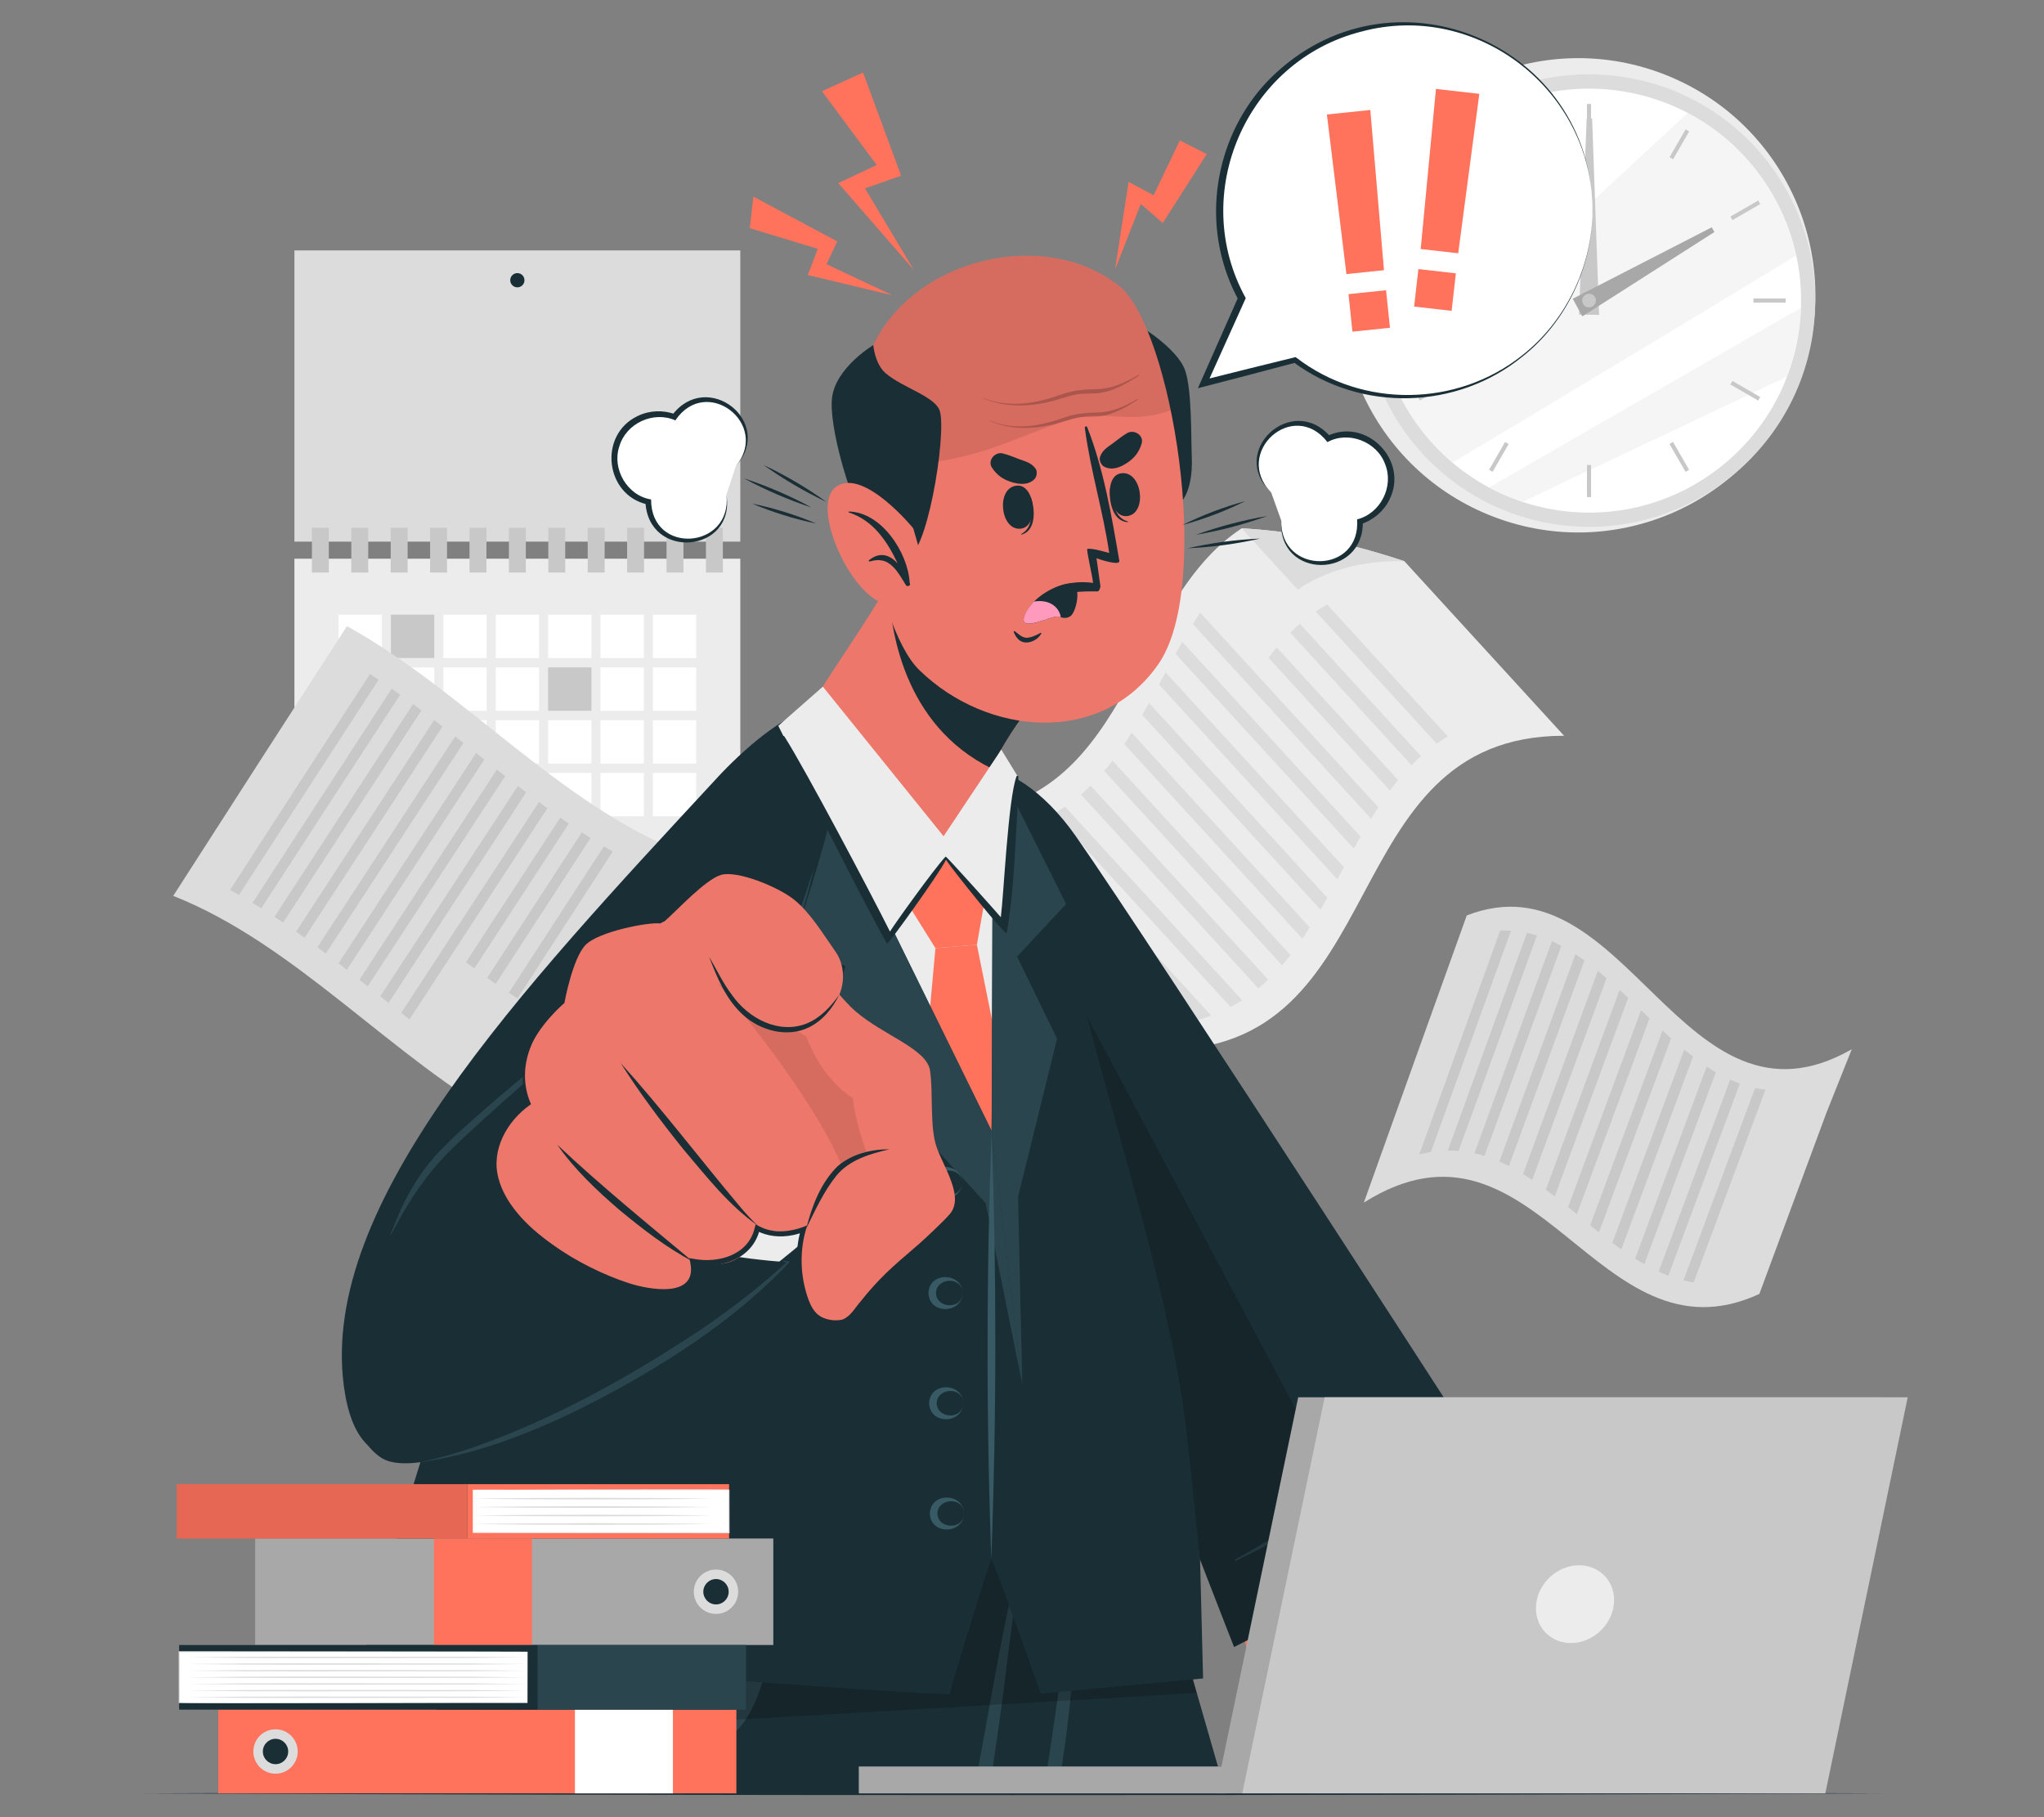 <?xml version="1.0" encoding="UTF-8"?>
<svg id="Layer_2" data-name="Layer 2" xmlns="http://www.w3.org/2000/svg" viewBox="0 0 540 480">
  <rect x="0" y="0" width="540" height="480" fill="#808080" stroke="none"/>
  <defs>
    <style>
      .cls-1 {
        fill: #dcdcdc;
      }

      .cls-1, .cls-2, .cls-3, .cls-4, .cls-5, .cls-6, .cls-7, .cls-8, .cls-9, .cls-10, .cls-11, .cls-12, .cls-13, .cls-14, .cls-15, .cls-16 {
        stroke-width: 0px;
      }

      .cls-2 {
        fill: #ff735d;
      }

      .cls-3 {
        fill: #c8c8c8;
      }

      .cls-4 {
        fill: #375a64;
      }

      .cls-5, .cls-9 {
        fill: #ececec;
      }

      .cls-6 {
        fill: #ed776a;
      }

      .cls-17, .cls-12 {
        opacity: .2;
      }

      .cls-8 {
        fill: #2b454e;
      }

      .cls-9 {
        opacity: .5;
      }

      .cls-10 {
        fill: none;
      }

      .cls-11 {
        fill: #ff9abd;
      }

      .cls-13 {
        fill: #1a2e35;
      }

      .cls-14 {
        fill: #fff;
      }

      .cls-15 {
        fill: #a8a8a8;
      }

      .cls-16 {
        opacity: .1;
      }
    </style>
  </defs>
  <g id="Layer_2-2" data-name="Layer 2">
    <g>
      <g>
        <g>
          <rect class="cls-1" x="77.78" y="66.15" width="117.8" height="76.92"/>
          <rect class="cls-5" x="77.78" y="147.58" width="117.8" height="76.92"/>
          <g>
            <rect class="cls-14" x="89.44" y="162.36" width="11.45" height="11.45"/>
            <rect class="cls-3" x="103.28" y="162.36" width="11.45" height="11.45"/>
            <rect class="cls-14" x="117.12" y="162.36" width="11.45" height="11.45"/>
            <rect class="cls-14" x="130.96" y="162.36" width="11.45" height="11.45"/>
            <rect class="cls-14" x="144.8" y="162.36" width="11.45" height="11.45"/>
            <rect class="cls-14" x="158.64" y="162.36" width="11.45" height="11.45"/>
            <rect class="cls-14" x="172.48" y="162.36" width="11.45" height="11.45"/>
            <rect class="cls-14" x="89.44" y="176.3" width="11.45" height="11.45"/>
            <rect class="cls-14" x="103.28" y="176.3" width="11.45" height="11.45"/>
            <rect class="cls-14" x="117.12" y="176.3" width="11.45" height="11.45"/>
            <rect class="cls-14" x="130.96" y="176.3" width="11.45" height="11.45"/>
            <rect class="cls-3" x="144.8" y="176.3" width="11.45" height="11.45"/>
            <rect class="cls-14" x="158.64" y="176.3" width="11.45" height="11.45"/>
            <rect class="cls-14" x="172.48" y="176.3" width="11.45" height="11.45"/>
            <rect class="cls-14" x="89.44" y="190.24" width="11.45" height="11.45"/>
            <rect class="cls-14" x="103.28" y="190.24" width="11.45" height="11.45"/>
            <rect class="cls-14" x="117.12" y="190.24" width="11.45" height="11.45"/>
            <rect class="cls-14" x="130.96" y="190.24" width="11.45" height="11.45"/>
            <rect class="cls-14" x="144.8" y="190.24" width="11.45" height="11.45"/>
            <rect class="cls-14" x="158.64" y="190.24" width="11.45" height="11.45"/>
            <rect class="cls-14" x="172.48" y="190.24" width="11.45" height="11.45"/>
            <rect class="cls-14" x="89.44" y="204.17" width="11.45" height="11.45"/>
            <rect class="cls-14" x="103.28" y="204.17" width="11.45" height="11.45"/>
            <rect class="cls-3" x="117.12" y="204.17" width="11.45" height="11.45"/>
            <rect class="cls-14" x="130.96" y="204.17" width="11.45" height="11.45"/>
            <rect class="cls-14" x="144.8" y="204.17" width="11.45" height="11.45"/>
            <rect class="cls-14" x="158.64" y="204.17" width="11.45" height="11.45"/>
            <rect class="cls-14" x="172.48" y="204.17" width="11.45" height="11.45"/>
          </g>
          <g>
            <rect class="cls-3" x="82.4" y="139.41" width="4.47" height="11.82"/>
            <rect class="cls-3" x="92.81" y="139.41" width="4.47" height="11.82"/>
            <rect class="cls-3" x="103.22" y="139.41" width="4.47" height="11.82"/>
            <rect class="cls-3" x="113.63" y="139.41" width="4.47" height="11.82"/>
            <rect class="cls-3" x="124.04" y="139.41" width="4.47" height="11.82"/>
            <rect class="cls-3" x="134.45" y="139.41" width="4.47" height="11.82"/>
            <rect class="cls-3" x="144.86" y="139.41" width="4.47" height="11.82"/>
            <rect class="cls-3" x="155.27" y="139.41" width="4.47" height="11.82"/>
            <rect class="cls-3" x="165.68" y="139.41" width="4.47" height="11.82"/>
            <rect class="cls-3" x="176.09" y="139.41" width="4.47" height="11.82"/>
            <rect class="cls-3" x="186.5" y="139.41" width="4.47" height="11.82"/>
          </g>
          <path class="cls-13" d="m138.56,74.02c0,1.04-.84,1.88-1.88,1.88s-1.88-.84-1.88-1.88.84-1.88,1.88-1.88,1.88.84,1.88,1.88Z"/>
          <g>
            <circle class="cls-5" cx="416.94" cy="77.99" r="62.63" transform="translate(187.84 434.97) rotate(-67.9)"/>
            <circle class="cls-1" cx="419.81" cy="79.39" r="59.76" transform="translate(317.46 494.2) rotate(-86.85)"/>
            <circle class="cls-14" cx="419.8" cy="79.39" r="55.99" transform="translate(290.02 486.45) rotate(-83.02)"/>
            <path class="cls-9" d="m474.52,67.51c-25.49,15.45-67.4,40.79-90.81,54.68-6.57-5.55-11.84-12.57-15.3-20.57l77.46-71.79c14.42,7.59,25.12,21.31,28.66,37.68Z"/>
            <path class="cls-9" d="m475.75,81.34c-.21,6.4-1.51,12.52-3.7,18.19l-69.83,33.02c-3.06-1.01-6.01-2.28-8.82-3.79,21.09-12.19,59.64-34.37,82.34-47.43Z"/>
            <g>
              <rect class="cls-3" x="419.26" y="27.47" width="1.08" height="8.49"/>
              <rect class="cls-3" x="395.42" y="33.85" width="1.08" height="8.49" transform="translate(34 203.07) rotate(-30)"/>
              <rect class="cls-3" x="377.97" y="51.31" width="1.08" height="8.49" transform="translate(141.13 355.56) rotate(-60)"/>
              <rect class="cls-3" x="367.88" y="78.85" width="8.49" height="1.08"/>
              <rect class="cls-3" x="374.27" y="102.69" width="8.49" height="1.08" transform="translate(-.89 203.12) rotate(-30.01)"/>
              <rect class="cls-3" x="391.72" y="120.14" width="8.49" height="1.08" transform="translate(93.63 403.43) rotate(-60.03)"/>
              <rect class="cls-3" x="419.26" y="122.82" width="1.08" height="8.49"/>
              <rect class="cls-3" x="443.1" y="116.44" width="1.08" height="8.49" transform="translate(-.9 237.99) rotate(-30)"/>
              <rect class="cls-3" x="460.56" y="98.98" width="1.08" height="8.49" transform="translate(141.14 450.93) rotate(-60)"/>
              <rect class="cls-3" x="463.24" y="78.85" width="8.49" height="1.08"/>
              <rect class="cls-3" x="456.85" y="55.01" width="8.49" height="1.08" transform="translate(34 237.99) rotate(-30)"/>
              <rect class="cls-3" x="439.4" y="37.56" width="8.49" height="1.08" transform="translate(189.04 403.41) rotate(-60.03)"/>
            </g>
            <g>
              <polygon class="cls-3" points="420.62 31.31 422.46 83.17 417.15 83.1 419.18 31.29 420.62 31.31"/>
              <polygon class="cls-15" points="452.92 61.3 418.03 83.57 415.5 78.91 452.23 60.04 452.92 61.3"/>
              <path class="cls-3" d="m421.62,79.39c0,1-.81,1.81-1.81,1.81s-1.81-.81-1.81-1.81.81-1.81,1.81-1.81,1.81.81,1.81,1.81Z"/>
            </g>
          </g>
          <g>
            <path class="cls-1" d="m45.76,236.65c15.42-24.04,30.71-47.77,45.9-71.25,30.73,16.95,55.95,46.88,88.43,59.72-15.42,24.04-30.71,47.77-45.9,71.25-30.73-16.95-55.95-46.88-88.43-59.73Z"/>
            <g>
              <path class="cls-3" d="m161.89,224.91c-8.42,13.01-16.82,25.95-25.19,38.83-.76-.49-1.53-1-2.28-1.5,8.35-12.84,16.73-25.74,25.13-38.7.78.47,1.56.93,2.34,1.38Z"/>
              <path class="cls-3" d="m156.02,221.35c-8.38,12.9-16.73,25.74-25.06,38.53-.75-.52-1.5-1.05-2.25-1.59,8.32-12.76,16.65-25.57,25.01-38.43.76.5,1.52,1,2.29,1.49Z"/>
              <path class="cls-3" d="m150.27,217.53c-8.34,12.81-16.65,25.56-24.95,38.29-.74-.55-1.48-1.1-2.22-1.65,8.29-12.7,16.6-25.43,24.92-38.21.75.53,1.5,1.06,2.25,1.57Z"/>
              <path class="cls-3" d="m144.61,213.49c-12.17,18.66-24.31,37.23-36.42,55.77-.73-.57-1.46-1.14-2.19-1.72,12.11-18.52,24.24-37.08,36.39-55.7.74.55,1.48,1.1,2.22,1.64Z"/>
              <path class="cls-3" d="m139.01,209.3c-12.14,18.58-24.25,37.1-36.36,55.61-.73-.58-1.46-1.16-2.18-1.74,12.1-18.51,24.21-37.01,36.34-55.57.73.57,1.47,1.13,2.2,1.69Z"/>
              <path class="cls-3" d="m133.46,205c-12.11,18.53-24.22,37.02-36.32,55.53-.73-.58-1.46-1.16-2.19-1.73,12.11-18.51,24.21-37.01,36.32-55.52.73.58,1.46,1.15,2.19,1.73Z"/>
              <path class="cls-3" d="m127.95,200.63c-12.11,18.51-24.21,37-36.32,55.54-.73-.57-1.46-1.14-2.2-1.71,12.12-18.55,24.23-37.06,36.34-55.56.73.58,1.46,1.16,2.18,1.74Z"/>
              <path class="cls-3" d="m122.43,196.25c-12.11,18.51-24.22,37.04-36.36,55.63-.74-.56-1.47-1.12-2.21-1.67,12.15-18.62,24.28-37.17,36.39-55.69.73.58,1.46,1.15,2.19,1.73Z"/>
              <path class="cls-3" d="m116.9,191.9c-12.12,18.55-24.26,37.13-36.44,55.8-.74-.54-1.49-1.08-2.24-1.61,12.19-18.71,24.35-37.33,36.48-55.9.73.56,1.47,1.13,2.2,1.7Z"/>
              <path class="cls-3" d="m111.34,187.64c-12.15,18.61-24.33,37.28-36.55,56.06-.76-.52-1.51-1.03-2.27-1.53,12.24-18.83,24.44-37.55,36.6-56.19.74.55,1.48,1.1,2.22,1.66Z"/>
              <path class="cls-3" d="m105.72,183.51c-12.19,18.7-24.41,37.49-36.69,56.41-.77-.48-1.54-.96-2.32-1.43,12.31-18.98,24.56-37.82,36.76-56.57.75.52,1.5,1.05,2.25,1.59Z"/>
              <path class="cls-3" d="m100.02,179.56c-12.24,18.82-24.52,37.75-36.88,56.83-.79-.45-1.57-.88-2.37-1.31,12.38-19.16,24.7-38.16,36.96-57.03.76.49,1.53,1,2.28,1.5Z"/>
            </g>
          </g>
          <g>
            <path class="cls-5" d="m249.47,215.2c18.95,20.71,37.9,41.42,56.84,62.12,62.64,1.08,45.24-83.01,106.9-82.97-14.07-15.38-28.14-30.75-42.2-46.12-16.81-5.54-30.79-8.05-42.98-8.67-30.86,20.24-28.92,75.38-78.56,75.64Z"/>
            <path class="cls-1" d="m371.01,148.23c-16.81-5.54-30.79-8.05-42.98-8.67,4.93,5.39,9.86,10.77,14.79,16.16,7.22-4.81,16.25-7.69,28.19-7.49Z"/>
            <g>
              <path class="cls-1" d="m382.5,194.52c-10.64-11.62-21.27-23.24-31.91-34.86-1.03.59-2.03,1.21-2.99,1.87,10.65,11.63,21.3,23.27,31.95,34.9.95-.67,1.94-1.31,2.96-1.91Z"/>
              <path class="cls-1" d="m375.4,199.72c-10.67-11.65-21.33-23.3-32-34.95-.87.76-1.72,1.54-2.53,2.36,10.67,11.66,21.35,23.32,32.02,34.99.81-.82,1.64-1.62,2.5-2.39Z"/>
              <path class="cls-1" d="m369.36,206.04c-10.69-11.68-21.38-23.35-32.06-35.03-.75.89-1.47,1.8-2.18,2.74,10.69,11.68,21.39,23.37,32.08,35.05.7-.94,1.42-1.86,2.16-2.76Z"/>
              <path class="cls-1" d="m364.13,213.23c-15.68-17.13-31.37-34.26-47.05-51.39-.66.98-1.3,1.99-1.93,3,15.69,17.14,31.38,34.28,47.07,51.42.62-1.02,1.26-2.03,1.91-3.02Z"/>
              <path class="cls-1" d="m359.44,220.98c-15.7-17.15-31.4-34.3-47.09-51.44-.6,1.05-1.19,2.1-1.78,3.16,15.7,17.15,31.4,34.3,47.1,51.45.58-1.06,1.17-2.12,1.77-3.17Z"/>
              <path class="cls-1" d="m355.03,229.05c-15.7-17.15-31.41-34.31-47.11-51.46-.58,1.07-1.15,2.15-1.72,3.22,15.7,17.15,31.41,34.31,47.11,51.46.58-1.07,1.15-2.14,1.72-3.22Z"/>
              <path class="cls-1" d="m350.65,237.13c-15.7-17.15-31.4-34.3-47.1-51.45-.59,1.06-1.18,2.12-1.78,3.16,15.7,17.15,31.39,34.29,47.09,51.44.6-1.04,1.2-2.09,1.79-3.15Z"/>
              <path class="cls-1" d="m346.03,244.97c-15.69-17.14-31.37-34.27-47.06-51.41-.63,1.01-1.27,2.01-1.93,3,15.68,17.13,31.36,34.26,47.04,51.39.67-.98,1.32-1.97,1.95-2.97Z"/>
              <path class="cls-1" d="m340.92,252.27c-15.67-17.11-31.33-34.23-47-51.34-.71.93-1.44,1.84-2.19,2.72,15.66,17.1,31.31,34.21,46.97,51.31.76-.87,1.5-1.77,2.22-2.69Z"/>
              <path class="cls-1" d="m335.04,258.78c-15.63-17.08-31.27-34.16-46.91-51.25-.82.81-1.67,1.59-2.55,2.34,15.62,17.07,31.24,34.13,46.86,51.2.89-.73,1.76-1.5,2.59-2.29Z"/>
              <path class="cls-1" d="m328.16,264.2c-15.59-17.04-31.19-34.08-46.79-51.12-.97.65-1.97,1.27-3.01,1.85,15.58,17.02,31.16,34.04,46.74,51.06,1.06-.56,2.08-1.16,3.07-1.79Z"/>
              <path class="cls-1" d="m319.99,268.26c-15.55-16.99-31.09-33.97-46.64-50.96-1.15.46-2.35.87-3.58,1.24,15.53,16.97,31.06,33.93,46.58,50.9,1.26-.35,2.47-.74,3.64-1.17Z"/>
            </g>
          </g>
          <g>
            <path class="cls-1" d="m387.5,241.82c-8.96,24.92-18.02,50.2-27.19,75.84,45.63-28.74,61.48,43.97,104.49,24.13,5.89-15.9,11.77-31.8,17.67-47.72,2.24-5.63,4.49-11.26,6.74-16.91-44.88,25.61-59.54-51.74-101.71-35.35Z"/>
            <g>
              <path class="cls-3" d="m447.45,338.76c6.33-17.01,12.65-33.98,18.96-50.93-.92-.11-1.83-.26-2.73-.45-6.3,16.91-12.61,33.85-18.93,50.82.89.22,1.79.41,2.7.55Z"/>
              <path class="cls-3" d="m440.75,336.95c6.31-16.95,12.61-33.86,18.9-50.72-.86-.31-1.72-.66-2.56-1.04-6.28,16.85-12.58,33.74-18.89,50.69.84.39,1.69.74,2.55,1.07Z"/>
              <path class="cls-3" d="m434.41,333.93c6.31-16.96,12.61-33.86,18.89-50.69-.82-.47-1.62-.97-2.42-1.5-6.28,16.84-12.58,33.75-18.9,50.73.81.51,1.62,1,2.44,1.46Z"/>
              <path class="cls-3" d="m428.33,330.01c6.34-17.06,12.67-34.03,18.96-50.93-.78-.59-1.56-1.21-2.33-1.84-6.31,16.93-12.64,33.94-19,51.04.78.59,1.57,1.17,2.36,1.73Z"/>
              <path class="cls-3" d="m422.42,325.51c6.38-17.18,12.73-34.26,19.06-51.25-.76-.67-1.51-1.36-2.26-2.05-6.34,17.04-12.71,34.18-19.11,51.43.77.63,1.54,1.26,2.31,1.88Z"/>
              <path class="cls-3" d="m416.58,320.74c6.43-17.36,12.84-34.61,19.21-51.75-.75-.71-1.49-1.43-2.24-2.14-6.39,17.22-12.82,34.55-19.28,52,.77.63,1.54,1.26,2.31,1.89Z"/>
              <path class="cls-3" d="m410.74,316.02c6.51-17.6,12.97-35.08,19.4-52.43-.75-.71-1.5-1.41-2.25-2.1-6.46,17.45-12.96,35.03-19.5,52.74.78.58,1.56,1.18,2.34,1.79Z"/>
              <path class="cls-3" d="m404.78,311.67c6.59-17.9,13.14-35.66,19.65-53.28-.76-.66-1.53-1.31-2.3-1.94-6.55,17.74-13.13,35.63-19.77,53.67.81.5,1.61,1.02,2.41,1.55Z"/>
              <path class="cls-3" d="m398.63,308.01c6.7-18.26,13.35-36.36,19.96-54.31-.79-.57-1.58-1.12-2.38-1.65-6.65,18.09-13.34,36.34-20.09,54.76.85.37,1.68.77,2.52,1.19Z"/>
              <path class="cls-3" d="m392.18,305.34c6.82-18.68,13.59-37.18,20.31-55.51-.83-.44-1.66-.85-2.5-1.23-6.77,18.5-13.59,37.17-20.46,56.04.9.2,1.78.44,2.66.71Z"/>
              <path class="cls-3" d="m385.34,304c6.96-19.16,13.87-38.12,20.71-56.89-.88-.27-1.76-.5-2.66-.69-6.9,18.97-13.87,38.12-20.89,57.49.96-.01,1.9.02,2.84.1Z"/>
              <path class="cls-3" d="m378.02,304.29c7.12-19.69,14.17-39.17,21.17-58.45-.94-.06-1.89-.07-2.86-.03-7.06,19.49-14.18,39.19-21.37,59.11,1.03-.27,2.05-.48,3.05-.64Z"/>
            </g>
          </g>
        </g>
        <path class="cls-13" d="m37.81,473.71c147.14-.61,312.21-.62,459.35,0-147.14.62-312.21.61-459.35,0h0Z"/>
        <g>
          <g>
            <g>
              <path class="cls-6" d="m278.88,217.14c26.42,34.98,107.51,164.45,116.95,183.4,6.41,12.86-60.81,48.22-63.85,38.84-3.9-12.02-64.95-144.5-79.85-213-5.76-26.47,13.79-26.42,26.76-9.24Z"/>
              <g>
                <path class="cls-6" d="m328.39,430.64c1.78,11.74,10.17,35.28,16.18,38.79,6.01,3.51,37.2,2.19,52.93,1.92,15.73-.27,18.75-4.71,18.4-10.12-.35-5.41-33.38-5.87-33.38-5.87,0,0,44.3,11.88,55.43,13.75,11.13,1.87,36.78,7.88,40.32-1.38,1.59-4.17-5.47-8.25-5.47-8.25,0,0,10.77,2.95,12.39-2.41,1.84-6.1-6.74-9.29-6.74-9.29,0,0,6.72,1.23,6.79-3.71.15-11.05-41.87-15.76-41.87-15.76,0,0,32.37,15.08,33.25,6.04,1.21-12.5-64.82-25.05-71.76-30.37-6.94-5.32-15.01-14.16-15.01-14.16l-61.46,40.83Z"/>
                <g>
                  <path class="cls-13" d="m415.72,463.98c.16-1.65-.42-3.18-1.57-4.18-1.1-1.03-2.45-1.79-3.88-2.42-2.86-1.24-5.95-2.06-9.06-2.77-6.23-1.47-12.6-2.47-18.96-4,6.53-.21,13.05.4,19.46,1.85,3.19.78,6.39,1.71,9.33,3.39,1.47.82,2.87,1.88,3.93,3.26,1.05,1.4,1.41,3.36.74,4.88Z"/>
                  <path class="cls-13" d="m472.8,459.48c-4.56-1.03-9.05-2.23-13.53-3.45-4.49-1.19-8.95-2.5-13.41-3.77l-13.35-3.93c-4.45-1.31-8.9-2.61-13.4-3.87,4.66.35,9.26,1.25,13.82,2.22,4.57.96,9.07,2.18,13.54,3.46,4.47,1.32,8.92,2.69,13.3,4.27,4.39,1.55,8.76,3.17,13.03,5.06Z"/>
                  <path class="cls-13" d="m429.57,433.27c4.29.15,8.54.77,12.75,1.54,4.22.74,8.38,1.79,12.5,2.99,4.11,1.23,8.17,2.6,12.12,4.29,3.97,1.62,7.82,3.52,11.52,5.68-4.08-1.33-8.05-2.82-12.11-4.09-4.04-1.3-8.07-2.59-12.15-3.76-4.05-1.23-8.15-2.33-12.25-3.46-4.1-1.11-8.22-2.14-12.38-3.19Z"/>
                  <path class="cls-13" d="m435.87,422.63c6.93.29,13.73,1.85,20.32,3.92,6.57,2.13,12.98,4.91,18.78,8.7-6.56-2.21-12.94-4.55-19.45-6.6-6.49-2.12-13.03-4.02-19.64-6.03Z"/>
                </g>
              </g>
            </g>
            <g>
              <path class="cls-13" d="m399.74,397.44l-73.71,37.61s-56.73-144.3-71.91-197.54c-12.86-45.09,13.3-40.61,30.02-16.74,20.17,28.8,115.61,176.68,115.61,176.68Z"/>
              <path class="cls-8" d="m326.53,412.27c9.86-4.7,49.52-25.41,57.79-30.47.57-.35.49-.8-.15-.51-29.9,13.38-48.37,25.48-57.81,30.59-.24.13-.08.52.17.4Z"/>
              <path class="cls-12" d="m365.09,415.12l-39.06,19.93s-56.72-144.31-71.91-197.55c-4.95-17.36-4.12-27.38-.26-31.76l111.23,209.38Z"/>
            </g>
          </g>
          <g>
            <g>
              <g>
                <path class="cls-13" d="m323.73,473.45h-130.87c-.08-.3-.15-.6-.23-.89-.51-1.98-1.01-3.94-1.5-5.89-.52-1.97-1.01-3.92-1.48-5.81h0c-.14-.51-.26-1-.39-1.48-.13-.55-.27-1.08-.39-1.61-.17-.68-.35-1.31-.5-1.97h0c-.2-.7-.36-1.37-.52-2.03-.35-1.28-.66-2.54-.96-3.77-.48-1.8-.92-3.57-1.36-5.3-.19-.74-.38-1.5-.57-2.24-.31-1.22-.61-2.38-.9-3.53-.2-.78-.38-1.53-.57-2.27-.79-3.03-1.5-5.87-2.18-8.54-.19-.71-.35-1.38-.53-2.06-.28-1.15-.57-2.25-.84-3.32-.19-.67-.35-1.32-.5-1.97-.59-2.26-1.12-4.35-1.58-6.17-.13-.49-.26-.95-.36-1.4-.3-1.21-.59-2.28-.82-3.22-.1-.39-.19-.77-.28-1.09-.12-.39-.2-.74-.28-1.06-.06-.23-.12-.48-.16-.67-.08-.34-.17-.64-.24-.9-.02-.15-.06-.28-.09-.41-.21-.79-.3-1.18-.3-1.18h128.58s4.23,14.6,11.01,38.12c1.37,4.79,2.86,9.97,4.45,15.46,1.39,4.84,2.85,9.92,4.37,15.22Z"/>
                <path class="cls-8" d="m214.18,473.45h-2.3c-1.73-7.4-3.42-14.8-5.08-22.21-1.1-4.94-2.19-9.88-3.28-14.83-.1-.48-.2-.92-.3-1.39-.06-.26.32-.35.38-.09.05.14.08.29.14.43h0c1.48,5.32,2.98,10.65,4.43,15.96,2.04,7.38,4.04,14.75,6.01,22.14Z"/>
              </g>
              <g>
                <path class="cls-13" d="m299.75,404.59v.06c-.06.7-.55,8.36-1.79,20.06-.35,3.42-.75,7.17-1.24,11.18-.75,6.34-1.7,13.35-2.85,20.74-.82,5.44-1.76,11.08-2.83,16.82H111.75c4.12-28.91,12.79-68.8,12.79-68.8l150.56-.06h24.65Z"/>
                <g>
                  <path class="cls-8" d="m268.84,416.22c-.09.84-.17,1.7-.27,2.54-.49,4.8-1.06,9.59-1.73,14.36-.8,5.6-1.36,11.25-2.15,16.85-.27,1.91-.53,3.83-.81,5.73-.84,5.93-1.68,11.84-2.61,17.74h-3.98c.86-5.06,1.86-10.07,2.75-15.11.16-.94.34-1.89.51-2.83,2.22-12.64,4.55-25.28,7.34-37.8.1-.52.22-1.04.32-1.57.08-.35.65-.24.61.08Z"/>
                  <path class="cls-8" d="m284.51,419.84c-.19,5.94-.44,11.88-.82,17.78-.41,6.41-.99,12.8-1.82,19.21-.01.23-.05.46-.08.71-.7,5.31-1.48,10.62-2.37,15.91h-3.84c1-5.61,1.88-11.23,2.67-16.86h0c1.01-7.05,2.04-14.09,3.14-21.12.56-3.58,1.13-7.17,1.69-10.75.27-1.66.53-3.31.8-4.96.08-.36.63-.26.63.09Z"/>
                  <path class="cls-8" d="m152.51,463.97c6.91-.03,13.79-1.03,20.48-2.75,3.08-.79,6.13-1.78,9.16-2.77,2.91-.95,5.92-2.12,8.26-4.14,4.66-4.02,6.82-10.34,8.84-15.95,2.28-6.34,3.94-12.79,5.37-19.37.07-.33.54-.22.55.09.22,7.37-.83,14.88-2.79,21.99-1.67,6.07-3.92,12.84-8.82,17.09-5.16,4.47-12.16,6.05-18.77,6.86-7.45.92-14.89.7-22.31-.31-.46-.06-.47-.73.02-.74Z"/>
                  <path class="cls-8" d="m141.01,419.17c-.26,6.19-4.47,32.17-7.54,54.28h-2.33c3.63-22.15,8.58-48.12,9.07-54.29.06-.52.81-.49.8.01Z"/>
                </g>
              </g>
            </g>
            <path class="cls-12" d="m316.16,447.13c-5.67.35-12.8.79-21.07,1.28-3.87.23-7.99.48-12.34.73-1.13.06-2.27.13-3.44.2-4.66.28-9.54.56-14.64.85-1.06.07-2.12.13-3.2.19-16.12.94-34.05,1.96-52.72,3.02-.48.03-.95.06-1.43.08-3.39.2-6.78.39-10.21.59-2.28.13-4.58.26-6.88.38-.73.05-1.46.08-2.19.13-17.43.99-35.13,1.98-52.28,2.95-.65.03-1.29.08-1.94.12-6.69.37-13.3.74-19.76,1.11,4.4-26.08,10.48-54.09,10.48-54.09l150.56-.06h24.65v.06h4.15s4.23,14.6,11.01,38.12c.41,1.41.82,2.88,1.25,4.36Z"/>
          </g>
          <g>
            <g>
              <path class="cls-5" d="m302.45,406.57l-188.16-4.97c-2.45-2.97,53.94-173.72,92.85-207.27,13.41-11.57,36.24-9.73,47.93-2.13,4.65,3.02,16.17,26.17,22.14,45.56,11.95,38.82,25.24,168.81,25.24,168.81Z"/>
              <g>
                <polygon class="cls-2" points="240.78 240.3 249.9 227.14 259.97 238.79 258.08 249.55 247.13 250.44 240.78 240.3"/>
                <polygon class="cls-2" points="247.13 250.44 237.09 361.69 258.32 399.96 279.48 355.74 258.08 249.55 247.13 250.44"/>
              </g>
              <g>
                <path class="cls-13" d="m317.85,443.35l-42.88,4.04s-12.61-35.51-13.09-35.51c-.35.57-8.21,25.57-11.03,35.68-31.53-1.21-153.08-11.2-154.17-11.99-.98-.68,17.72-60.09,22.04-73.7,13.15-41.42,56.44-132.32,77.2-158.01,5.63-6.97,12.41-14.3,12.41-14.3l53.63,109.15c.14-1.85.36-98.57.36-98.57,2.71,3.61,15.73,32.72,25.1,69.1,8.39,32.62,22.38,76.08,26.1,109.35,1.46,13.04,2.62,24.6,3.53,33.49,0,0,.78,30.61.79,31.25Z"/>
                <polygon class="cls-8" points="208.33 189.57 190.5 243.87 223.36 255.13 218.43 272.01 260.42 317.81 270.08 365.62 261.97 298.72 208.33 189.57"/>
                <polygon class="cls-8" points="262.32 200.15 281.65 238.79 268.7 252.67 279.26 274.38 268.95 316.16 270.08 365.62 261.97 298.72 262.32 200.15"/>
              </g>
              <g>
                <path class="cls-4" d="m261.97,298.72c1.34,37.71,1.32,75.46-.08,113.16-1.35-37.71-1.31-75.46.08-113.16h0Z"/>
                <path class="cls-4" d="m254.72,399.73c-.1,5.45-8.77,5.91-9.07.12.15-5.81,8.83-5.56,9.07-.12h0Zm0,0c-.26-4.52-7.02-4-7.07.09.15,4.1,6.93,4.44,7.07-.09h0Z"/>
                <path class="cls-4" d="m254.53,370.61c-.1,5.45-8.77,5.91-9.07.11.15-5.81,8.83-5.56,9.07-.11h0Zm0,0c-.26-4.52-7.02-4-7.07.09.15,4.09,6.93,4.44,7.07-.09h0Z"/>
                <path class="cls-4" d="m254.35,341.5c-.1,5.45-8.77,5.91-9.07.12.15-5.82,8.83-5.56,9.07-.12h0Zm0,0c-.26-4.52-7.02-4-7.07.09.15,4.1,6.93,4.44,7.07-.09h0Z"/>
                <path class="cls-4" d="m254.16,312.38c-.1,5.45-8.77,5.91-9.07.12.15-5.81,8.83-5.56,9.07-.12h0Zm0,0c-.26-4.52-7.02-4-7.07.09.15,4.1,6.93,4.44,7.07-.09h0Z"/>
              </g>
              <g>
                <path class="cls-13" d="m189.47,205.45c-52.43,56.6-104.9,112.36-98.65,160.5,1.88,14.46,7.73,18.31,13.02,18.66,24.01,1.59,67.2-44.94,68.96-48.18,2.4-4.43,29.82-59.87,44.62-112.73,16.23-57.97-14.99-32.24-27.96-18.25Z"/>
                <g>
                  <path class="cls-8" d="m172.05,336.42c13.73-32.8,28.95-66.82,40.74-100.26.73-2.29,1.49-4.57,2.26-6.86-4.41,18.78-11.43,36.85-18.71,54.68-7.42,17.78-15.41,35.34-24.29,52.44h0Z"/>
                  <path class="cls-8" d="m215.69,237.19c-.81,5.74-3.34,11.38-7.46,15.5,1.74-5.52,4.1-10.77,7.46-15.5h0Z"/>
                </g>
              </g>
            </g>
            <g>
              <path class="cls-5" d="m103.85,384.61c19.88,1.45,50.81-8.27,111.45-59.11,8.39-7.03-44.63-62.74-53.97-55.69-11.77,8.88-47.78,38.14-50.64,41.25-24.12,26.26-20.32,72.56-6.83,73.55Z"/>
              <g>
                <path class="cls-13" d="m155.03,271.23s3.8,42.32,14.36,52.28c8.75,8.25,38.83,9.9,38.83,9.9,0,0-8.27,9.82-21.73,18.38-28.08,17.85-74.51,40.94-85.9,33.19-16.85-11.45-6.91-58.35,7.18-72.59,14.08-14.23,47.26-41.16,47.26-41.16Z"/>
                <path class="cls-8" d="m103.15,325.96c1.58-3.24,4.46-13.16,13.53-22.46,7.92-8.12,32.04-28.35,38.57-32.13.16-.09.28.05.13.17-5.31,4.38-28.31,24.2-36.84,32.77-8.91,8.96-13.47,18.72-15.17,21.69-.09.15-.29.1-.22-.05Z"/>
                <path class="cls-8" d="m206.28,332.93c.82.07,1.64.18,2.45.3,0,0-.33.35-.33.35-12.91,13.6-28.64,24.19-44.98,33.23-12.27,6.77-25.12,12.69-38.63,16.54-4.52,1.21-9.08,2.26-13.71,2.89,4.55-1.03,9.04-2.26,13.44-3.74,21.93-7.65,42.42-19.12,61.67-31.99,7.63-5.28,14.99-10.99,21.86-17.26,0,0,.12.41.12.41-.63-.22-1.26-.46-1.88-.72h0Z"/>
              </g>
              <g>
                <path class="cls-6" d="m139.83,291.55c-2.44,1.85-8.14,6.15-8.89,15.03-.75,8.88,5.36,15.61,17.1,23.65,11.75,8.04,23.19,13.03,29.99,11.3,6.79-1.73,5.04-8.28,5.04-8.28,0,0,13.93,4.61,17-8.8,0,0,17.08,4.8,22.83-8.72,5.75-13.52-45.68-71.41-48.53-71.81-2.86-.4-16.31,2.1-19.74,5.75s-5.52,15.25-5.52,15.25c0,0-7.15,6.05-9.58,12.99-2.42,6.95.29,13.64.29,13.64Z"/>
                <path class="cls-13" d="m183.07,333.25c-7.03-3.72-13.34-8.62-19.45-13.67-6-5.17-11.85-10.69-16.4-17.21,11.3,10.67,23.91,20.92,35.84,30.88h0Z"/>
                <path class="cls-13" d="m200.18,323.72c-7.72-5.39-13.59-13.03-19.64-20.14-5.88-7.32-11.53-14.82-16.55-22.76,10.73,11.87,21.09,25.53,31.41,37.79,1.46,1.75,3.11,3.58,4.78,5.12h0Z"/>
                <g>
                  <path class="cls-6" d="m174.37,243.92c8.56-3.91,14-11.65,21.63-8.89,7.63,2.76,22.64,25.73,30.01,32.09,7.37,6.37,18.77,9.89,19.68,15.6.91,5.71-.14,14.98,1.78,20.37,1.92,5.39,7.3,13.1,3.49,17.56-3.81,4.46-17.35,15.74-24.69,24.92-7.34,9.17-14.96.33-14.94-11.3.03-15.63,10.95-26.4,10.95-26.4l-47.91-63.96Z"/>
                  <path class="cls-16" d="m228.98,304.5s-3.55,1.14-6.69,3.36c0,0-5.55-15.94-32.64-48.11l23.39,14.06c4.2,11.59,12.28,16.28,12.28,16.28.8,7.06,3.66,14.41,3.66,14.41Z"/>
                </g>
                <path class="cls-6" d="m175.63,243.3c3.08-2.67,10.67-10.96,14.85-12.2,4.18-1.24,14.99,3.06,19.36,6.58,4.37,3.52,7.7,9.2,10.95,13.78,3.25,4.58,3.09,13.59-6.02,18.83-11.1,6.38-21.25-4.29-25.28-13.71-4.03-9.42-13.86-13.28-13.86-13.28Z"/>
                <path class="cls-13" d="m187.3,252.67c2.01,3.37,3.67,7.01,6.07,10.13,4.3,6.21,12.42,10.5,19.77,7.54,3.61-1.47,6.38-4.47,8.62-7.63-1.78,3.58-4.42,6.93-8.14,8.7-5.69,2.75-12.76.81-17.27-3.29-4.57-4.09-6.88-9.88-9.04-15.44h0Z"/>
                <path class="cls-13" d="m213.02,324.47c1.49-5.97,3.85-12.12,8.34-16.48,3.74-3.19,8.87-4.44,13.66-4.41-5.11,1.15-10.6,2.79-14.01,6.91-3.36,4.15-5.63,9.17-8,13.98h0Z"/>
                <path class="cls-13" d="m149.12,264.92c-7.99,6.08-13.12,16.73-8.94,26.49,0,0,.1.27.1.27,0,0-.25.18-.25.18-6.09,4.27-10.41,11.96-8.32,19.46,3.42,13.02,22.24,23.69,34.33,27.59,5.56,1.83,18.34,4.08,16.31-5.48,0,0-.24-1.11-.24-1.11,0,0,1.11.2,1.11.2,6.58,1.25,14.53-.98,16.19-8.26,0,0,.24-.86.24-.86l.79.45c3.94,2.17,8.82,1.56,12.83-.18-2.16,6.36-1.95,13.58.42,19.89.56,1.46,1.34,2.82,2.48,3.76,1.67,1.32,4.35,1.74,6.43,1.23,2.17-.86,3.34-3.17,4.86-4.9,2.01-2.54,4.19-4.97,6.51-7.24,4.65-4.51,9.81-8.42,14.53-12.84,2.58-2.36,4.48-4.57,3.66-8.32.93,3.73-.89,6.08-3.46,8.52-2.31,2.27-4.74,4.4-7.14,6.56-4.86,4.25-9.52,8.72-13.41,13.85-1.56,1.85-2.81,4.34-5.24,5.29-2.52.64-5.26.26-7.41-1.31-1.38-1.11-2.26-2.65-2.87-4.18-2.4-6.15-2.85-13.03-.99-19.46l.87.82c-1.02.38-2.05.73-3.13.93-3.26.65-6.69.34-9.66-1.26,0,0,1.03-.41,1.03-.41-1.85,8.04-10.45,10.72-17.82,9.35,0,0,.86-.91.86-.91.45,2.11.46,4.36-.89,6.19-6.24,6.59-21.27-.1-28.01-3.51-12.53-6.64-30.35-19.57-22.93-35.74,1.75-3.55,4.45-6.52,7.68-8.77l-.15.45c-4.03-10.01,1.28-20.84,9.64-26.76h0Z"/>
              </g>
            </g>
            <g>
              <g>
                <path class="cls-6" d="m238.42,228.86c-11.85-2.9-21.75-28.31-22.23-45.06-.03-1.15,6.18-9.91,13.21-20.9,4.24-6.69,8.81-14.24,12.48-21.43l39.51,33.97s-12.13,12.81-18.45,25.39c-.52,1.06-.91,2.08-1.2,3.11-.05.14-.1.33-.18.52-1.95,6.07-11.69,27.19-23.14,24.4Z"/>
                <path class="cls-13" d="m262.95,200.82c-.36.75-.67,1.47-.91,2.2-23.45-11.48-27.06-37.13-27.24-48.87,2.51-4.18,4.95-8.49,7.09-12.68l39.51,33.98s-12.13,12.81-18.45,25.38Z"/>
              </g>
              <g>
                <path class="cls-13" d="m300.67,85.8s10.34,6.07,12.43,12.05c1.81,5.2,1.54,17.81,1.75,22.56.46,10.43-3.56,12.93-3.56,12.93,0,0-3.14-28.03-10.61-47.54Z"/>
                <path class="cls-6" d="m229.07,95.08c-6.13,17.74,1.47,69.91,13.81,81.93,17.89,17.42,48.12,20.12,63.16-1.6,14.58-21.05,3.48-88.87-10.39-99.89-20.43-16.23-57.53-6.66-66.58,19.55Z"/>
                <g class="cls-17">
                  <path class="cls-7" d="m279.45,105.53c1.82-.54,3.62-1.19,5.51-1.43,1.91-.24,3.85-.03,5.75-.32,3.61-.55,6.75-2.41,10.02-4.45.28-.17.19-.4-.09-.23-3.39,1.96-6.92,3.59-10.8,3.68-3.25.08-6.17.26-9.28,1.37-6.84,2.43-13.84,3.76-20.95.91-.05-.02-.07.06-.03.08,6.46,2.79,13.45,2.31,19.87.39Z"/>
                  <path class="cls-7" d="m280.28,111.55c1.73-.51,3.43-1.13,5.22-1.35,1.81-.23,3.65-.02,5.46-.3,3.42-.52,6.4-2.28,9.5-4.22.26-.16.18-.38-.09-.22-3.21,1.86-6.56,3.4-10.24,3.49-3.09.08-5.85.25-8.8,1.29-6.48,2.31-13.12,3.57-19.87.86-.04-.02-.07.06-.02.08,6.13,2.64,12.76,2.19,18.84.37Z"/>
                </g>
                <g>
                  <g>
                    <path class="cls-13" d="m272.38,131.48c-.05-.13-.25.2-.23.35.61,3.49.71,7.58-2.29,9.19-.09.05-.06.22.06.19,3.79-1.09,3.59-6.53,2.46-9.73Z"/>
                    <path class="cls-13" d="m268.74,128.27c-5.69.37-4.54,11.73.74,11.39,5.19-.34,4.03-11.7-.74-11.39Z"/>
                  </g>
                  <g>
                    <path class="cls-13" d="m293.26,129.02c.01-.14.29.14.3.29.22,3.53,1.08,7.54,4.37,8.41.1.03.11.2-.01.2-3.94-.18-5.02-5.51-4.66-8.89Z"/>
                    <path class="cls-13" d="m296.05,125.04c5.62-.97,7.15,10.35,1.94,11.25-5.13.88-6.65-10.43-1.94-11.25Z"/>
                  </g>
                  <path class="cls-13" d="m264.92,119.77c1.56.39,2.93,1,4.43,1.55,1.69.61,3.1.93,4.21,2.44.6.81.35,2.27-.38,2.92-1.71,1.52-3.97,1.29-6.03.63-2.24-.71-3.79-1.83-5.08-3.79-1.25-1.9.8-4.26,2.85-3.75Z"/>
                  <path class="cls-13" d="m297.81,114.38c-1.39.81-2.53,1.78-3.82,2.73-1.45,1.06-2.72,1.76-3.36,3.52-.35.95.3,2.28,1.19,2.7,2.07.98,4.17.12,5.97-1.08,1.95-1.31,3.13-2.82,3.81-5.06.67-2.18-1.96-3.86-3.79-2.8Z"/>
                  <path class="cls-13" d="m276.27,158.46c4.27-2.25,10.06-2.3,13.74-2.24.4-.1.68-.94.71-1.33v-.03c-.02-.13-1.04-7.4-1.04-7.4,1.03.38,6.26,2.08,6.03.69-1.95-11.49-4.12-24.27-8.48-35.3-.13-.37-.7-.22-.63.16,1.44,11.12,4.82,21.91,6.44,33.06-1.66-.43-4.37-1.27-5.77-1.09-.37.15,1.49,7.78,1.5,9,0,0-7.33-1.36-12.71,2.96-1.4,1.12-1.81,2.6.22,1.53Z"/>
                  <path class="cls-13" d="m268.14,166.75c.93.72,1.89,1.75,3.16,1.71,1.22-.04,2.58-.75,3.64-1.3.1-.05.23.05.17.16-.75,1.44-2.56,2.49-4.2,2.39-1.61-.1-2.54-1.37-3.09-2.77-.08-.2.18-.3.32-.19Z"/>
                  <g>
                    <path class="cls-13" d="m282.71,162.81c1.75-.99,3.27-8.84,0-8.7-3.27.14-10.27,3.51-12.07,8.67-1.58,4.53,7.2-.24,8.83.09,1.36.28,1.98.65,3.25-.06Z"/>
                    <path class="cls-11" d="m279.47,162.87c.31.07.55.14.78.17-.35-2.38-2.66-4.84-7.08-4.15-1.12,1.13-2.05,2.42-2.55,3.87-1.56,4.52,7.22-.22,8.85.11Z"/>
                  </g>
                </g>
                <path class="cls-16" d="m309.28,108.35c-9.73,3.69-16.47.38-23.79,1.84-14.43,2.89-32.28,16.36-58.32,11.12-.66-10.72-.13-20.35,1.89-26.23,9.05-26.2,46.14-35.78,66.58-19.55,5.43,4.31,10.43,17.32,13.64,32.83Z"/>
                <path class="cls-13" d="m227.25,135.44c-2.7-4.34-8.35-22.9-7.43-30.39.98-8,10.9-13.89,10.9-13.89,0,0,.36,4.95,3.27,7.44,4.47,3.82,13.19,6.16,14.31,10.01,1.85,6.35-3.66,39.85-9.1,38.59-5.44-1.26-7.33-4.35-11.94-11.76Z"/>
                <g>
                  <path class="cls-6" d="m241.29,139.57s-12.93-15.86-20.21-11.13c-7.28,4.73,3.3,28.33,12.45,30.99,9.15,2.66,11.78-5.77,11.78-5.77l-4.03-14.09Z"/>
                  <path class="cls-13" d="m224.28,135.12c-.14,0-.16.2-.03.24,6.43,2.07,10.15,7.62,12.9,13.46-2.03-2.18-4.65-3.25-7.59-.82-.15.13.02.37.19.32,2.52-.74,4.4-.43,6.28,1.49,1.33,1.36,2.3,3.13,3.3,4.75.33.54,1.32.16,1.06-.46-.02-.05-.04-.09-.06-.14-.43-7.98-7.44-18.67-16.05-18.84Z"/>
                </g>
              </g>
              <g>
                <path class="cls-5" d="m264.53,197.99l-15.25,22.9-31.89-39.52-11.78,10.35s28.86,57.76,29.37,55.41l14.82-20.88,15.38,18.2,3.51-39.67-4.17-6.79Z"/>
                <path class="cls-13" d="m268.16,224.98c.34-6.58.88-13.18.87-19.78,0-.23-.39-.39-.48-.13-2.23,6.08-3.37,31.24-4.14,37.21-.02-.03-.05-.05-.07-.08-.64-.78-14.34-16.13-14.52-15.94-3.05,3.22-13.91,18.41-14.7,19.82-4.56-9.17-22.24-42.67-27.88-51.53-.16-.25-.58-.12-.46.16,3.85,9.55,27.15,54.59,27.6,54.53.27.25,13.75-18.45,15.53-22.1,2.24,3.24,15.88,20.29,16.05,19.33,1.17-6.48,1.86-14.91,2.2-21.49Z"/>
              </g>
            </g>
          </g>
        </g>
        <g>
          <g>
            <rect class="cls-4" x="226.9" y="466.62" width="175.76" height="7.09"/>
            <rect class="cls-15" x="226.9" y="466.62" width="97.25" height="7.09"/>
          </g>
          <g>
            <polygon class="cls-15" points="321.21 473.7 475.25 473.7 497.02 369.08 342.97 369.08 321.21 473.7"/>
            <polygon class="cls-3" points="328.19 473.7 482.23 473.7 504 369.08 349.96 369.08 328.19 473.7"/>
            <path class="cls-5" d="m405.83,423.73c-.6,5.67,3.52,10.27,9.19,10.27s10.75-4.6,11.35-10.27c.6-5.67-3.52-10.27-9.19-10.27s-10.75,4.6-11.35,10.27Z"/>
          </g>
        </g>
        <g>
          <g>
            <g>
              <path class="cls-14" d="m191.92,130.61c.67,3.71-.65,7.75-4.19,10.34-2.82,2.06-6.65,2.55-9.88,1.23-4.28-1.76-6.59-5.63-6.59-9.65-2.05-.45-4.02-1.54-5.67-3.21-3.42-3.48-4.31-8.99-2.11-13.35,2.88-5.71,9.25-7.85,14.66-5.83l.28-.37c3.98-5.31,12.04-5.76,16.51-.29,2.22,2.72,2.89,6.56,1.73,9.88-.52,1.49-1.29,2.74-2.25,3.77"/>
              <path class="cls-13" d="m191.92,130.61c2.46,15.57-20.69,17.5-21.41,1.92,0,0,.59.73.59.73-11.31-2.46-13.09-18.45-2.61-23.38,3.07-1.5,6.74-1.64,9.92-.44l-.86.25c9.26-12.3,27.26,1.78,16.86,13.44,9.14-11.17-7.83-24.22-15.99-12.09-5.82-2.59-13.06.8-14.81,6.9-2,5.97,2.13,13,8.4,13.99-.07,14.79,21.52,13.2,19.91-1.32h0Z"/>
            </g>
            <path class="cls-13" d="m201.72,122.82c5.83,2.75,11.38,6.01,16.62,9.76-5.83-2.75-11.38-6.01-16.62-9.76h0Z"/>
            <path class="cls-13" d="m198.72,133.03c5.82,1.2,11.48,2.96,16.96,5.27-5.82-1.2-11.48-2.96-16.96-5.27h0Z"/>
            <path class="cls-13" d="m196.55,126.36c6.19,2.04,12.17,4.61,17.9,7.71-6.19-2.04-12.16-4.61-17.9-7.71h0Z"/>
          </g>
          <g>
            <g>
              <path class="cls-14" d="m335.83,130.09c-2.81-2.51-4.27-6.5-3.07-10.73.95-3.36,3.67-6.11,7.03-7.05,4.45-1.25,8.66.38,11.14,3.54,1.89-.91,4.11-1.26,6.44-.96,4.84.63,8.93,4.43,9.89,9.21,1.26,6.27-2.44,11.88-7.95,13.62v.46c.15,6.64-5.92,11.95-12.81,10.4-3.42-.77-6.32-3.39-7.45-6.71-.51-1.49-.67-2.96-.55-4.35"/>
              <path class="cls-13" d="m335.83,130.09c-11.53-10.74,5.51-26.54,15.68-14.7,0,0-.91-.21-.91-.21,10.43-5.03,21.68,6.47,16.47,16.8-1.5,3.07-4.3,5.45-7.54,6.46l.52-.73c.29,15.4-22.57,15.4-21.56-.19-.31,14.43,21.09,14.25,20.04-.33,6.18-1.55,9.79-8.68,7.41-14.56-2.11-5.94-9.69-8.92-15.24-5.85-9.06-11.69-25.08,2.86-14.87,13.31h0Z"/>
            </g>
            <path class="cls-13" d="m332.92,142.26c-6.29,1.42-12.66,2.28-19.11,2.56,6.29-1.43,12.66-2.28,19.11-2.56h0Z"/>
            <path class="cls-13" d="m328.99,132.37c-5.33,2.64-10.86,4.75-16.6,6.31,5.32-2.64,10.87-4.74,16.6-6.31h0Z"/>
            <path class="cls-13" d="m334.81,136.3c-6.13,2.21-12.42,3.87-18.85,4.96,6.13-2.21,12.42-3.86,18.85-4.96h0Z"/>
          </g>
          <g>
            <polygon class="cls-2" points="241.4 71.27 221.47 48.38 231.61 43.58 217.14 24.09 228.01 19.15 238.07 46.42 228.52 49.76 241.4 71.27"/>
            <polygon class="cls-2" points="294.59 71.19 298.16 48.05 304.76 51.57 311.71 37.09 318.81 40.71 307.19 58.91 301.38 53.88 294.59 71.19"/>
            <polygon class="cls-2" points="235.77 77.99 213.4 72.65 216.05 65.73 198.08 60.27 199.03 51.93 221.19 63.77 218.36 69.78 235.77 77.99"/>
          </g>
        </g>
        <g>
          <g>
            <rect class="cls-15" x="67.42" y="406.39" width="136.88" height="28.13"/>
            <g>
              <path class="cls-1" d="m183.3,420.45c0-3.23,2.62-5.86,5.86-5.86s5.86,2.62,5.86,5.86-2.62,5.86-5.86,5.86-5.86-2.62-5.86-5.86Z"/>
              <path class="cls-13" d="m185.81,420.45c0-1.85,1.5-3.35,3.35-3.35s3.35,1.5,3.35,3.35-1.5,3.35-3.35,3.35-3.35-1.5-3.35-3.35Z"/>
            </g>
            <rect class="cls-2" x="114.65" y="406.39" width="25.89" height="28.13" transform="translate(255.18 840.91) rotate(180)"/>
          </g>
          <g>
            <rect class="cls-2" x="57.66" y="451.59" width="136.88" height="22.12"/>
            <g>
              <path class="cls-1" d="m78.65,462.65c0,3.23-2.62,5.86-5.86,5.86s-5.86-2.62-5.86-5.86,2.62-5.86,5.86-5.86,5.86,2.62,5.86,5.86Z"/>
              <path class="cls-13" d="m76.14,462.65c0,1.85-1.5,3.35-3.35,3.35s-3.35-1.5-3.35-3.35,1.5-3.35,3.35-3.35,3.35,1.5,3.35,3.35Z"/>
            </g>
            <rect class="cls-14" x="151.89" y="451.59" width="25.89" height="22.12"/>
          </g>
          <g>
            <rect class="cls-2" x="123.4" y="392.02" width="69.22" height="14.37" transform="translate(316.02 798.42) rotate(180)"/>
            <g>
              <rect class="cls-2" x="46.68" y="392.02" width="76.72" height="14.37" transform="translate(170.08 798.42) rotate(180)"/>
              <rect class="cls-16" x="46.68" y="392.02" width="76.72" height="14.37" transform="translate(170.08 798.42) rotate(180)"/>
            </g>
            <g>
              <rect class="cls-14" x="124.91" y="393.51" width="67.7" height="11.39"/>
              <path class="cls-1" d="m124.91,393.51c.11.11,67.93-.31,67.81,0,0,0,.02,11.39.02,11.39,0,0,0,.12,0,.12h-.12s-67.75-.07-67.72-.12c0,0,.02-11.39.02-11.39h0Zm0,0l.02,11.39c-.1-.05,67.7-.11,67.69-.12,0,0-.12.12-.12.12,0,0,.02-11.39.02-11.39.69.29-67.76-.09-67.6,0h0Z"/>
            </g>
            <path class="cls-1" d="m188.24,402.56c-5.28.08-10.55.14-15.83.17l-15.83.05-15.83-.05c-5.28-.03-10.55-.09-15.83-.17,5.28-.08,10.55-.14,15.83-.17l15.83-.05,15.83.05c5.28.03,10.55.09,15.83.17Z"/>
            <path class="cls-1" d="m188.24,400.32c-5.28.08-10.55.14-15.83.17l-15.83.05-15.83-.05c-5.28-.03-10.55-.09-15.83-.17,5.28-.08,10.55-.14,15.83-.17l15.83-.05,15.83.05c5.28.03,10.55.09,15.83.17Z"/>
            <path class="cls-1" d="m188.24,398.09c-5.28.08-10.55.14-15.83.17l-15.83.05-15.83-.05c-5.28-.03-10.55-.09-15.83-.17,5.28-.08,10.55-.14,15.83-.17l15.83-.05,15.83.05c5.28.03,10.55.09,15.83.17Z"/>
            <path class="cls-1" d="m188.24,395.86c-5.28.08-10.55.14-15.83.17l-15.83.05-15.83-.05c-5.28-.03-10.55-.09-15.83-.17,5.28-.08,10.55-.14,15.83-.17l15.83-.05,15.83.05c5.28.03,10.55.09,15.83.17Z"/>
          </g>
          <g>
            <rect class="cls-13" x="47.33" y="434.52" width="94.68" height="17.07"/>
            <rect class="cls-8" x="142.01" y="434.52" width="55.08" height="17.07"/>
            <g>
              <rect class="cls-14" x="47.33" y="436.29" width="92.03" height="13.53"/>
              <path class="cls-1" d="m139.36,449.82c-.1-.1-92.24.3-92.13,0,0,0-.02-13.53-.02-13.53v-.12h.12s92.07.08,92.05.12c0,0-.02,13.53-.02,13.53h0Zm0,0l-.02-13.53c.09.05-92.03.11-92.01.12,0,0,.12-.12.12-.12l-.02,13.53c-.68-.28,92.1.09,91.93,0h0Z"/>
            </g>
            <g>
              <path class="cls-1" d="m49.57,437.79c4.94-.07,9.89-.12,14.83-.15l14.83-.04,45.3.04c4.94.03,9.89.08,14.83.15-4.94.07-9.89.12-14.83.15l-45.3.04-14.83-.04c-4.94-.03-9.89-.08-14.83-.15Z"/>
              <path class="cls-1" d="m49.57,439.54c4.94-.07,9.89-.12,14.83-.15l14.83-.04,45.3.04c4.94.03,9.89.08,14.83.15-4.94.07-9.89.12-14.83.15l-45.3.04-14.83-.04c-4.94-.03-9.89-.08-14.83-.15Z"/>
              <path class="cls-1" d="m49.57,441.3c4.94-.07,9.89-.12,14.83-.15l14.83-.04,45.3.04c4.94.03,9.89.08,14.83.15-4.94.07-9.89.12-14.83.15l-45.3.04-14.83-.04c-4.94-.03-9.89-.08-14.83-.15Z"/>
              <path class="cls-1" d="m49.57,443.05c4.94-.07,9.89-.12,14.83-.15l14.83-.04,45.3.04c4.94.03,9.89.08,14.83.15-4.94.07-9.89.12-14.83.15l-45.3.04-14.83-.04c-4.94-.03-9.89-.08-14.83-.15Z"/>
              <path class="cls-1" d="m49.57,444.81c4.94-.07,9.89-.12,14.83-.15l14.83-.04,45.3.04c4.94.03,9.89.08,14.83.15-4.94.07-9.89.12-14.83.15l-45.3.04-14.83-.04c-4.94-.03-9.89-.08-14.83-.15Z"/>
              <path class="cls-1" d="m49.57,446.57c4.94-.07,9.89-.12,14.83-.15l14.83-.04,45.3.04c4.94.03,9.89.08,14.83.15-4.94.07-9.89.12-14.83.15l-45.3.04-14.83-.04c-4.94-.03-9.89-.08-14.83-.15Z"/>
              <path class="cls-1" d="m49.57,448.32c4.94-.07,9.89-.12,14.83-.15l14.83-.04,45.3.04c4.94.03,9.89.08,14.83.15-4.94.07-9.89.12-14.83.15l-45.3.04-14.83-.04c-4.94-.03-9.89-.08-14.83-.15Z"/>
            </g>
          </g>
        </g>
        <g>
          <g>
            <path class="cls-14" d="m420.73,55.55c0,27.2-22.06,49.26-49.26,49.26-10.99,0-21.14-3.6-29.35-9.71l-24.13,6.16,10.05-22.47c-3.73-6.93-5.83-14.85-5.83-23.24,0-27.2,22.06-49.26,49.26-49.26s49.26,22.06,49.26,49.26Z"/>
            <path class="cls-13" d="m420.73,55.55c.03,14.79-6.86,29.4-18.47,38.6-17.28,14.12-42.59,14.8-60.56,1.51,0,0,.6.12.6.12-8.61,2.28-17.22,4.57-25.84,6.77,0,0,.74-1.66.74-1.66l9.97-22.5s.03.85.03.85c-3.64-6.68-5.67-14.22-5.9-21.82-.47-14.25,5.3-28.6,15.87-38.22,31.95-29.39,83.29-7.03,83.57,36.34h0Zm0,0c.01-31.64-30.46-55.43-61.1-47.2-30.44,7.74-45.7,42.9-30.52,70.4,0,0-.19.43-.19.43l-10.12,22.44s-1.02-1.21-1.02-1.21c8.05-2.04,16.11-4.02,24.17-6,0,0,.34-.08.34-.08l.27.2c17.41,13.36,42.36,12.99,59.52-.61,11.64-9.1,18.59-23.59,18.66-38.37h0Z"/>
          </g>
          <g>
            <polygon class="cls-2" points="362.02 29.05 350.55 30.24 355.71 72.4 365.63 71.37 362.02 29.05"/>
            <rect class="cls-2" x="356.75" y="77.15" width="9.97" height="9.97" transform="translate(730.02 126.46) rotate(174.07)"/>
          </g>
          <g>
            <polygon class="cls-2" points="390.82 24.79 379.36 23.49 375.33 65.78 385.24 66.9 390.82 24.79"/>
            <rect class="cls-2" x="374.14" y="71.6" width="9.97" height="9.97" transform="translate(747.15 195.54) rotate(-173.51)"/>
          </g>
        </g>
      </g>
      <rect class="cls-10" width="540" height="480"/>
    </g>
  </g>
</svg>